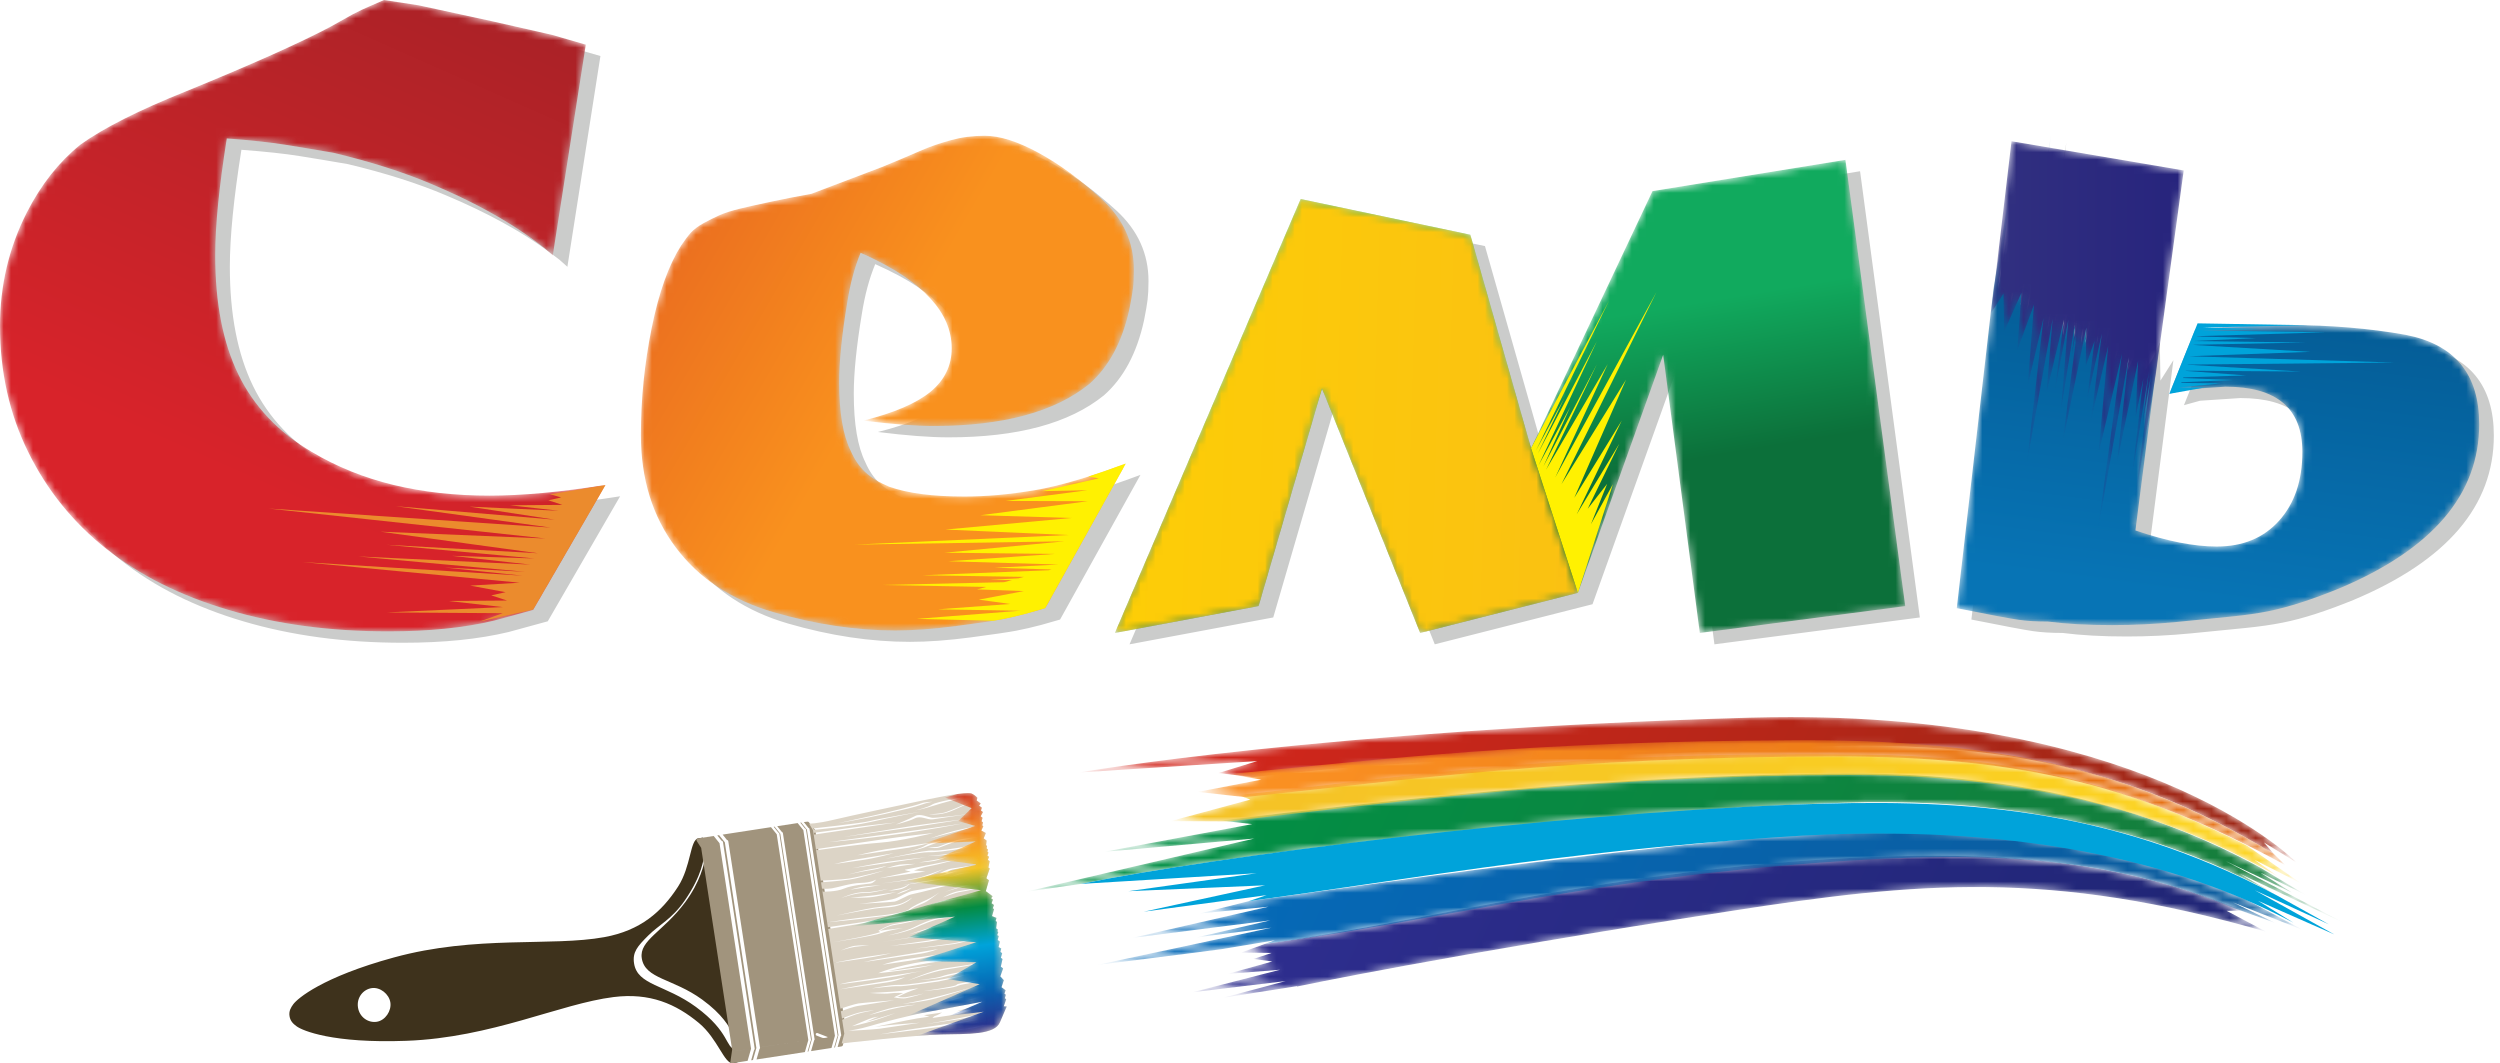 <?xml version="1.0" encoding="UTF-8"?> <svg xmlns="http://www.w3.org/2000/svg" xmlns:xlink="http://www.w3.org/1999/xlink" width="341px" height="145px" viewBox="0 0 341 145" version="1.1"><title>Logo-color</title><defs><path d="M90.442,0.264 C57.579,1.815 32.425,8.902 9.871,12.035 L9.871,12.035 L6.678,13.202 L10.828,13.257 L8.345,14.078 L10.916,14.421 L4.829,16.116 L11.986,15.544 L0,18.622 L12.751,17.092 L4.25,19.358 L14.289,17.784 L14.298,17.836 C14.298,17.836 34.323,13.605 73.46,7.537 L73.46,7.537 C98.998,3.578 116.928,1.858 146.481,10.363 L146.481,10.363 L141.091,7.509 L143.112,7.471 C131.04,2.472 118.667,0 101.037,0 L101.037,0 C97.704,0 94.185,0.088 90.442,0.264" id="path-1"></path><linearGradient x1="10.668%" y1="47.876%" x2="89.671%" y2="52.899%" id="linearGradient-3"><stop stop-color="#2D2D8D" offset="0%"></stop><stop stop-color="#212677" offset="100%"></stop></linearGradient><path d="M89.264,1.058 C58.69,4.084 41.995,6.755 20.673,9.652 L20.673,9.652 L13.969,11.335 L23.337,10.413 L4.758,14.668 L23.601,12.273 L13.598,14.589 L23.768,13.271 L0,18.347 C0,18.347 11.778,16.898 16.968,16.199 L16.968,16.199 L24.209,14.99 L22.808,15.499 C45.334,12.535 63.838,7.359 93.559,4.812 L93.559,4.812 C117.708,2.744 135.975,2.7 155.18,10.657 L155.18,10.657 L160.616,12.613 L154.882,9.824 L164.418,13.581 L156.984,9.583 C140.701,2.39 124.748,0.001 108.905,0 L108.905,0 C102.344,0 95.804,0.41 89.264,1.058" id="path-4"></path><linearGradient x1="10.013%" y1="48.3%" x2="90.087%" y2="52.598%" id="linearGradient-6"><stop stop-color="#0569B7" offset="0%"></stop><stop stop-color="#0B5C9E" offset="100%"></stop></linearGradient><path d="M110.054,0.013 C77.669,0.416 51.144,3.482 26.656,6.418 L26.656,6.418 L30.956,6.91 L10.686,10.697 L31.246,8.875 L0,16.154 L7.571,15.068 C26.3,11.263 74.616,5.241 111.64,3.998 L111.64,3.998 C146.091,2.841 165.253,13.738 170.471,16.501 L170.471,16.501 L165.678,13.685 L180.17,20.535 L163.71,11.937 L172.72,16.218 L168.423,13.509 L174.684,16.58 L168.439,12.838 C154.833,5.446 137.504,0 112.256,0 L112.256,0 C111.528,0 110.795,0.004 110.054,0.013" id="path-7"></path><linearGradient x1="9.16%" y1="48.202%" x2="91.315%" y2="52.707%" id="linearGradient-9"><stop stop-color="#018F45" offset="0%"></stop><stop stop-color="#157E3C" offset="100%"></stop></linearGradient><path d="M91.485,0.08 C33.599,1.746 -5.68434189e-14,7.557 -5.68434189e-14,7.557 L-5.68434189e-14,7.557 L24.316,6.006 L19.022,7.635 L23.761,8.196 C49.733,5.176 62.56,5.949 98.211,4.137 L98.211,4.137 C130.898,2.477 148.635,10.06 162.953,18.633 L162.953,18.633 L161.637,17.106 L166.03,19.803 C166.03,19.803 146.743,0.001 97.036,0 L97.036,0 C95.225,0 93.378,0.026 91.485,0.08" id="path-10"></path><linearGradient x1="8.228%" y1="47.792%" x2="92.316%" y2="52.617%" id="linearGradient-12"><stop stop-color="#D2261C" offset="0%"></stop><stop stop-color="#9E2615" offset="100%"></stop></linearGradient><path d="M9.226,5.584 L10.863,6.203 L0,9.139 L7.991,9.182 C32.48,6.248 58.837,2.955 92.337,2.85 L92.337,2.85 C127.715,2.738 145.829,13.912 150.954,16.629 L150.954,16.629 L147.792,14.397 L154.16,17.618 L146.875,12.524 C128.724,3.273 112.936,0.269 94.378,0.048 L94.378,0.048 C91.651,0.015 89.01,0 86.462,0 L86.462,0 C48.912,-0.001 30.162,3.381 9.226,5.584" id="path-13"></path><linearGradient x1="8.529%" y1="47.998%" x2="91.884%" y2="52.581%" id="linearGradient-15"><stop stop-color="#F5C326" offset="0%"></stop><stop stop-color="#FCD321" offset="100%"></stop></linearGradient><path d="M81.53,0.003 C44.368,0.189 26.393,2.503 4.315,4.627 L4.315,4.627 L8.657,5.388 L0,7.055 L6.408,7.772 C28.767,5.418 49.806,2.294 86.644,2.217 L86.644,2.217 C113.316,2.164 129.139,6.631 148.319,17.034 L148.319,17.034 L146.71,15.468 C130.317,5.628 113.335,0 82.807,0 L82.807,0 C82.384,0 81.959,0.001 81.53,0.003" id="path-16"></path><linearGradient x1="7.278%" y1="47.86%" x2="93.473%" y2="52.622%" id="linearGradient-18"><stop stop-color="#FA9022" offset="0%"></stop><stop stop-color="#E56E10" offset="100%"></stop></linearGradient><path d="M14.542,0.124 C13.498,0.399 12.828,0.61 12.828,0.61 L12.828,0.61 L16.474,2.048 L14.641,3.813 L16.947,4.474 L9.858,6.913 L17.042,6.585 L11.629,9.009 L17.045,9.71 L17.057,9.792 L7.294,12.012 L17.762,13.245 L0,18.203 L14.199,16.849 L7.85,19.673 L17.104,20.341 L8.997,22.914 L17.128,23.072 L13.179,25.367 L17.576,26.064 L7.792,30.359 L17.929,28.454 L13.42,30.384 L18.133,29.816 L8.958,33.126 C10.313,33.017 11.531,32.936 12.385,32.919 L12.385,32.919 C15.981,32.837 19.613,32.998 20.338,31.254 L20.338,31.254 C21.064,29.508 21.272,29.103 21.272,29.103 L21.272,29.103 L20.858,29.084 L21.188,28.113 L21.001,27.977 L21.139,27.505 L20.946,27.36 L21.11,26.896 L20.547,26.475 L20.866,25.517 L20.379,24.993 L20.771,23.912 L20.451,23.676 L20.687,22.632 L20.458,22.461 L20.641,21.839 L20.393,21.654 L20.514,21.192 L20.149,21 L20.327,20.255 L20.028,20.034 L20.173,19.49 L19.96,19.376 L20.114,18.952 L19.992,18.865 L20.047,18.61 L19.816,18.438 L19.925,17.57 L19.752,17.441 L19.859,17.023 L19.254,16.776 L19.531,15.828 L19.363,15.708 L19.521,15.261 L19.193,15.017 L19.382,14.528 L19.133,14.342 L19.34,14.064 L18.405,13.371 L18.839,11.887 L18.484,11.623 L18.943,10.286 L18.763,10.152 L18.934,9.288 L18.691,9.111 L18.843,8.689 L18.619,8.523 L18.776,8.113 L18.629,8.003 L18.697,7.679 L18.517,7.544 L18.582,7.205 L18.444,7.101 L18.519,6.474 L18.115,6.175 L18.412,5.447 L17.795,5.106 L18.074,4.513 L17.922,4.397 L18.03,3.997 L17.832,3.845 L17.967,3.359 L17.706,3.167 L18.023,2.583 L17.748,2.376 L17.872,1.986 L17.493,1.708 L17.712,1.413 L17.16,1.004 L17.258,0.636 C17.258,0.636 16.894,0.24 16.481,0.06 L16.481,0.06 C16.393,0.02 16.228,0 15.99,0 L15.99,0 C15.652,0 15.166,0.041 14.542,0.124" id="path-19"></path><linearGradient x1="50%" y1="0%" x2="58.242%" y2="100%" id="linearGradient-21"><stop stop-color="#CB261B" offset="0%"></stop><stop stop-color="#F88D20" offset="17.598%"></stop><stop stop-color="#F5C425" offset="33.173%"></stop><stop stop-color="#048C43" offset="49.016%"></stop><stop stop-color="#00A3DA" offset="64.984%"></stop><stop stop-color="#0668B4" offset="82.509%"></stop><stop stop-color="#2B2C8A" offset="100%"></stop></linearGradient><path d="M42.268,0.607 C40.807,1.013 39.507,1.46 38.37,1.945 L38.37,1.945 C36.506,2.758 34.681,3.532 32.89,4.262 L32.89,4.262 L23.268,7.915 C21.479,8.239 19.72,8.583 17.968,8.95 L17.968,8.95 C16.223,9.317 14.764,9.642 13.586,9.925 L13.586,9.925 C12.41,10.208 11.453,10.517 10.719,10.837 L10.719,10.837 C9.993,11.165 9.265,11.53 8.526,11.934 L8.526,11.934 C7.798,12.344 7.229,12.771 6.82,13.213 L6.82,13.213 C6.417,13.662 5.974,14.249 5.485,14.98 L5.485,14.98 C3.778,17.661 2.439,21.417 1.468,26.247 L1.468,26.247 C0.488,31.079 0,35.931 0,40.804 L0,40.804 C0,46.814 1.585,51.929 4.756,56.152 L4.756,56.152 C7.916,60.376 12.371,63.317 18.095,64.983 L18.095,64.983 C23.818,66.646 29.355,67.478 34.722,67.478 L34.722,67.478 C37.153,67.478 39.915,67.276 43.002,66.87 L43.002,66.87 C46.088,66.466 48.158,66.158 49.213,65.956 L49.213,65.956 C50.265,65.755 51.407,65.49 52.623,65.165 L52.623,65.165 L55.182,64.437 L66.145,44.703 C61.195,46.569 57.033,47.789 53.661,48.357 L53.661,48.357 C50.291,48.925 47.106,49.21 44.098,49.21 L44.098,49.21 C39.797,49.21 36.387,48.765 33.863,47.869 L33.863,47.869 C32.488,47.3 31.39,46.632 30.578,45.858 L30.578,45.858 C29.765,45.089 29.118,44.134 28.628,42.997 L28.628,42.997 C27.57,40.886 27.041,37.757 27.041,33.616 L27.041,33.616 C27.041,30.775 27.413,27.162 28.138,22.777 L28.138,22.777 C28.549,20.179 29.156,17.903 29.97,15.957 L29.97,15.957 C32.323,17.009 34.253,18.048 35.752,19.062 L35.752,19.062 C37.259,20.077 38.493,21.113 39.467,22.167 L39.467,22.167 C41.423,24.279 42.393,26.552 42.393,28.988 L42.393,28.988 C42.393,31.343 41.435,33.314 39.532,34.895 L39.532,34.895 C37.623,36.477 34.555,37.8 30.334,38.854 L30.334,38.854 C34.232,39.343 37.436,39.584 39.955,39.584 L39.955,39.584 C49.379,39.584 56.435,37.677 61.153,33.86 L61.153,33.86 C63.832,31.505 65.661,28.097 66.633,23.628 L66.633,23.628 C66.879,22.411 67.037,21.478 67.117,20.827 L67.117,20.827 C67.197,20.179 67.243,19.325 67.243,18.269 L67.243,18.269 C67.243,14.535 65.783,11.325 62.86,8.648 L62.86,8.648 C59.932,5.966 57.046,3.854 54.203,2.312 L54.203,2.312 C51.36,0.769 48.928,0 46.899,0 L46.899,0 C45.275,0 43.735,0.2 42.268,0.607" id="path-22"></path><linearGradient x1="48.712%" y1="47.684%" x2="-95.621%" y2="-36.558%" id="linearGradient-24"><stop stop-color="#F9911E" offset="0%"></stop><stop stop-color="#CA1D21" offset="100%"></stop></linearGradient><polygon id="path-25" points="73.33 4.264 56.77 39.344 48.481 10.211 25.34 5.344 0 64.532 19.603 60.866 28.247 31.182 41.638 64.532 63.155 59.059 74.786 26.585 79.782 64.532 107.801 60.869 99.645 0"></polygon><linearGradient x1="43.032%" y1="38.651%" x2="51.667%" y2="69.418%" id="linearGradient-27"><stop stop-color="#11AA5E" offset="0%"></stop><stop stop-color="#0C703A" offset="100%"></stop></linearGradient><path d="M8.718,23.762 L10.286,9.553 L7.436,23.264 L7.777,15.58 L6.712,20.909 L8.284,7.471 L5.957,21.821 L6.808,14.866 L5.635,21.584 L8.129,2.618 L5.017,21.475 L0,65.065 C4.467,65.958 7.272,66.487 8.408,66.644 L8.408,66.644 C9.544,66.809 10.887,66.891 12.427,66.891 L12.427,66.891 C14.943,67.215 17.863,67.375 21.195,67.375 L21.195,67.375 C24.117,67.375 27.044,67.235 29.969,66.95 L29.969,66.95 C32.891,66.667 35.351,66.422 37.334,66.219 L37.334,66.219 C39.328,66.02 41.034,65.775 42.449,65.492 L42.449,65.492 C43.877,65.205 45.397,64.799 47.02,64.27 L47.02,64.27 C48.649,63.743 50.351,63.114 52.136,62.385 L52.136,62.385 C64.884,57.023 71.261,49.553 71.261,39.971 L71.261,39.971 C71.261,33.146 67.932,29.091 61.271,27.79 L61.271,27.79 C56.319,26.897 50.96,26.45 45.199,26.45 L45.199,26.45 C43.163,26.45 41.093,26.491 38.986,26.573 L38.986,26.573 C36.87,26.651 34.718,26.813 32.521,27.059 L32.521,27.059 L28.993,35.827 L31.187,35.219 L36.664,34.853 C43.651,34.853 47.142,37.818 47.142,43.745 L47.142,43.745 C47.142,47.643 46.083,50.77 43.975,53.126 L43.975,53.126 C41.867,55.481 39.024,56.657 35.45,56.657 L35.45,56.657 C32.362,56.657 28.662,55.928 24.369,54.463 L24.369,54.463 L27.556,29.684 L25.787,32.471 L25.703,27.278 L23.35,32.582 L23.902,24.77 L21.632,30.975 L22.493,19.916 L20.33,29.12 L22.608,9.326 L19.091,29.023 L19.936,18.88 L17.554,28.903 L18.768,19.315 L16.954,28.856 L17.93,16.799 L16.09,28.169 L16.051,27.512 L16.459,24.192 L16.009,26.766 L15.954,25.82 L17.778,11.943 L14.497,27.832 L14.579,22.584 L13.371,26.006 L14.44,17.775 L12.381,26.998 L13.866,15.174 L11.518,25.301 L12.843,10.588 L9.626,24.286 L12.958,0 L8.718,23.762 Z" id="path-28"></path><linearGradient x1="46.797%" y1="94.445%" x2="56.127%" y2="28.582%" id="linearGradient-30"><stop stop-color="#0774B5" offset="0%"></stop><stop stop-color="#045A93" offset="100%"></stop></linearGradient><path d="M50.43,0.852 L49.333,1.343 L48.116,1.95 L45.071,3.654 C40.925,5.849 34.392,8.769 25.457,12.424 L25.457,12.424 C18.959,15.025 14.131,17.458 10.963,19.734 L10.963,19.734 C8.043,22.09 5.603,25.176 3.656,28.992 L3.656,28.992 C1.224,33.783 0,38.941 0,44.463 L0,44.463 C0,50.714 1.276,56.441 3.839,61.635 L3.839,61.635 C6.391,66.834 9.945,71.239 14.493,74.851 L14.493,74.851 C19.04,78.467 24.603,81.249 31.186,83.195 L31.186,83.195 C37.762,85.145 45.023,86.118 52.987,86.118 L52.987,86.118 C58.505,86.118 63.297,85.633 67.362,84.658 L67.362,84.658 L72.72,83.195 L82.587,66.14 C76.496,67.117 71.221,67.605 66.753,67.605 L66.753,67.605 C62.043,67.605 57.673,67.117 53.655,66.14 L53.655,66.14 C49.638,65.166 45.923,63.668 42.513,61.635 L42.513,61.635 C37.967,58.955 34.636,55.445 32.522,51.099 L32.522,51.099 C30.406,46.755 29.355,41.338 29.355,34.837 L29.355,34.837 C29.355,30.779 29.883,25.459 30.934,18.88 L30.934,18.88 C34.187,19.125 36.829,19.409 38.85,19.734 L38.85,19.734 C40.888,20.062 43.08,20.424 45.434,20.83 L45.434,20.83 C50.549,22.05 55.015,23.47 58.836,25.091 L58.836,25.091 C64.44,27.449 69.106,30.006 72.846,32.767 L72.846,32.767 L74.299,33.861 L75.397,34.837 L79.905,6.09 L75.278,4.751 L67.242,2.925 L57.131,0.73 L52.375,0 L50.43,0.852 Z" id="path-31"></path><linearGradient x1="42.698%" y1="77.045%" x2="99.708%" y2="-56.52%" id="linearGradient-33"><stop stop-color="#D8232A" offset="0%"></stop><stop stop-color="#8B2225" offset="100%"></stop></linearGradient><polygon id="path-34" points="0 59.188 19.603 55.522 28.247 25.838 41.638 59.188 63.154 53.717 56.761 33.978 56.763 33.973 48.481 4.867 25.34 0"></polygon><linearGradient x1="3.52%" y1="49.551%" x2="100.379%" y2="52.182%" id="linearGradient-36"><stop stop-color="#FDCD07" offset="0%"></stop><stop stop-color="#FAC112" offset="100%"></stop></linearGradient><polygon id="path-37" points="0.569 19.304 0 23.562 1.765 20.774 1.85 25.97 4.205 20.664 3.65 28.476 5.923 22.271 5.062 33.333 7.221 24.126 4.947 43.92 8.464 24.225 7.619 34.366 9.999 24.345 8.786 33.931 10.599 24.39 9.623 36.449 11.464 25.077 11.503 25.733 11.097 29.054 11.546 26.48 11.599 27.427 9.777 41.303 13.059 25.413 12.974 30.664 14.184 27.242 13.113 35.471 15.174 26.247 13.689 38.073 16.037 27.945 14.711 42.66 17.929 28.962 14.596 53.247 18.837 29.486 17.269 43.693 20.119 29.981 19.775 37.666 20.842 32.338 19.271 45.775 21.597 31.425 20.745 38.382 21.92 31.663 19.425 50.632 22.538 31.771 26.344 3.986 2.853 -1.13686838e-13"></polygon><linearGradient x1="-0.001%" y1="50%" x2="100.002%" y2="50%" id="linearGradient-39"><stop stop-color="#313080" offset="0%"></stop><stop stop-color="#27247D" offset="100%"></stop></linearGradient></defs><g id="Logo-color" stroke="none" stroke-width="1" fill="none" fill-rule="evenodd"><g id="Group-135" transform="translate(162.62, 116.726)"><mask id="mask-2" fill="white"><use xlink:href="#path-1"></use></mask><g id="Clip-134"></g><path d="M90.442,0.264 C57.579,1.815 32.425,8.902 9.871,12.035 L9.871,12.035 L6.678,13.202 L10.828,13.257 L8.345,14.078 L10.916,14.421 L4.829,16.116 L11.986,15.544 L0,18.622 L12.751,17.092 L4.25,19.358 L14.289,17.784 L14.298,17.836 C14.298,17.836 34.323,13.605 73.46,7.537 L73.46,7.537 C98.998,3.578 116.928,1.858 146.481,10.363 L146.481,10.363 L141.091,7.509 L143.112,7.471 C131.04,2.472 118.667,0 101.037,0 L101.037,0 C97.704,0 94.185,0.088 90.442,0.264" id="Fill-133" fill="url(#linearGradient-3)" mask="url(#mask-2)"></path></g><g id="Group-138" transform="translate(149.683, 113.262)"><mask id="mask-5" fill="white"><use xlink:href="#path-4"></use></mask><g id="Clip-137"></g><path d="M89.264,1.058 C58.69,4.084 41.995,6.755 20.673,9.652 L20.673,9.652 L13.969,11.335 L23.337,10.413 L4.758,14.668 L23.601,12.273 L13.598,14.589 L23.768,13.271 L0,18.347 C0,18.347 11.778,16.898 16.968,16.199 L16.968,16.199 L24.209,14.99 L22.808,15.499 C45.334,12.535 63.838,7.359 93.559,4.812 L93.559,4.812 C117.708,2.744 135.975,2.7 155.18,10.657 L155.18,10.657 L160.616,12.613 L154.882,9.824 L164.418,13.581 L156.984,9.583 C140.701,2.39 124.748,0.001 108.905,0 L108.905,0 C102.344,0 95.804,0.41 89.264,1.058" id="Fill-136" fill="url(#linearGradient-6)" mask="url(#mask-5)"></path></g><g id="Group-141" transform="translate(139.845, 105.5)"><mask id="mask-8" fill="white"><use xlink:href="#path-7"></use></mask><g id="Clip-140"></g><path d="M110.054,0.013 C77.669,0.416 51.144,3.482 26.656,6.418 L26.656,6.418 L30.956,6.91 L10.686,10.697 L31.246,8.875 L0,16.154 L7.571,15.068 C26.3,11.263 74.616,5.241 111.64,3.998 L111.64,3.998 C146.091,2.841 165.253,13.738 170.471,16.501 L170.471,16.501 L165.678,13.685 L180.17,20.535 L163.71,11.937 L172.72,16.218 L168.423,13.509 L174.684,16.58 L168.439,12.838 C154.833,5.446 137.504,0 112.256,0 L112.256,0 C111.528,0 110.795,0.004 110.054,0.013" id="Fill-139" fill="url(#linearGradient-9)" mask="url(#mask-8)"></path></g><g id="Group-144" transform="translate(147.167, 97.81)"><mask id="mask-11" fill="white"><use xlink:href="#path-10"></use></mask><g id="Clip-143"></g><path d="M91.485,0.08 C33.599,1.746 -5.68434189e-14,7.557 -5.68434189e-14,7.557 L-5.68434189e-14,7.557 L24.316,6.006 L19.022,7.635 L23.761,8.196 C49.733,5.176 62.56,5.949 98.211,4.137 L98.211,4.137 C130.898,2.477 148.635,10.06 162.953,18.633 L162.953,18.633 L161.637,17.106 L166.03,19.803 C166.03,19.803 146.743,0.001 97.036,0 L97.036,0 C95.225,0 93.378,0.026 91.485,0.08" id="Fill-142" fill="url(#linearGradient-12)" mask="url(#mask-11)"></path></g><path d="M244.317,109.767 C211.162,111.066 166.146,116.763 147.417,120.568 L171.411,119.109 L153.921,121.558 L172.564,120.757 L156.009,124.353 L172.772,122.093 L170.356,122.913 C191.678,120.017 211.684,116.317 242.531,114.183 C278.32,111.705 300.033,119.079 312.831,125.863 L308.006,122.874 L318.397,127.458 L307.543,121.425 L317.651,126.078 L310.533,122.119 C287.341,109.765 266.412,108.9 244.317,109.767" id="Fill-145" fill="#00A3DA"></path><g id="Group-149" transform="translate(159.677, 102.861)"><mask id="mask-14" fill="white"><use xlink:href="#path-13"></use></mask><g id="Clip-148"></g><path d="M9.226,5.584 L10.863,6.203 L0,9.139 L7.991,9.182 C32.48,6.248 58.837,2.955 92.337,2.85 L92.337,2.85 C127.715,2.738 145.829,13.912 150.954,16.629 L150.954,16.629 L147.792,14.397 L154.16,17.618 L146.875,12.524 C128.724,3.273 112.936,0.269 94.378,0.048 L94.378,0.048 C91.651,0.015 89.01,0 86.462,0 L86.462,0 C48.912,-0.001 30.162,3.381 9.226,5.584" id="Fill-147" fill="url(#linearGradient-15)" mask="url(#mask-14)"></path></g><g id="Group-152" transform="translate(163.384, 100.96)"><mask id="mask-17" fill="white"><use xlink:href="#path-16"></use></mask><g id="Clip-151"></g><path d="M81.53,0.003 C44.368,0.189 26.393,2.503 4.315,4.627 L4.315,4.627 L8.657,5.388 L0,7.055 L6.408,7.772 C28.767,5.418 49.806,2.294 86.644,2.217 L86.644,2.217 C113.316,2.164 129.139,6.631 148.319,17.034 L148.319,17.034 L146.71,15.468 C130.317,5.628 113.335,0 82.807,0 L82.807,0 C82.384,0 81.959,0.001 81.53,0.003" id="Fill-150" fill="url(#linearGradient-18)" mask="url(#mask-17)"></path></g><g id="Group-159" transform="translate(39.468, 108.18)"><path d="M11.921,31.191 C10.752,31.369 9.563,30.563 9.36,29.235 C9.156,27.906 10.048,26.783 11.218,26.601 C12.383,26.422 13.601,27.41 13.778,28.556 C13.953,29.701 13.088,31.009 11.921,31.191 M53.004,12.779 C50.795,16.191 47.899,18.742 42.97,19.644 C35.747,20.962 25.466,19.345 14.249,22.421 C4.484,25.091 1.11,28.017 0.535,28.798 C0.211,29.244 -0.086,29.72 0.023,30.42 C0.13,31.123 0.555,31.49 0.999,31.815 C1.783,32.392 5.88,34.166 15.993,33.785 C27.614,33.353 36.941,28.726 44.225,27.818 C49.198,27.199 52.725,28.761 55.856,31.351 C58.441,33.492 59.342,37.004 60.501,36.826 C61.083,36.734 61.123,36.73 61.123,36.73 L60.665,33.736 L60.662,33.733 L60.849,34.947 C59.456,34.755 60.138,32.604 55.453,29.164 C51.293,26.115 47.478,26.224 47.017,23.224 C46.779,21.677 47.495,20.886 48.95,19.429 C50.403,17.97 52.189,17.191 53.949,14.624 C56.348,11.116 56.426,9.148 56.719,8.054 L56.415,6.07 C56.415,6.07 56.372,6.076 55.79,6.168 C54.634,6.343 54.825,9.964 53.004,12.779 M53.977,14.904 C51.033,18.88 47.694,20.074 48.067,22.513 C48.503,25.379 52.304,25.251 56.308,28.162 C59.114,30.205 59.964,31.853 60.524,32.841 L60.662,33.725 L56.764,8.339 L56.792,8.528 C56.56,9.743 56.056,12.091 53.977,14.904" id="Fill-153" fill="#3E321C"></path><path d="M55.585,6.558 L56.187,7.495 C56.187,7.513 56.179,7.53 56.183,7.55 L60.381,34.908 C60.388,34.94 60.402,34.97 60.415,34.992 C60.41,34.99 60.405,34.986 60.402,34.975 C60.402,34.975 60.19,36.497 60.154,36.656 C60.118,36.82 60.26,36.865 60.446,36.834 L62.505,36.52 C62.56,36.311 62.976,34.869 62.978,34.861 L62.976,34.859 L60.888,35.181 C60.884,35.185 60.882,35.181 60.879,35.185 L62.976,34.859 L58.673,6.82 L56.502,7.152 L56.504,7.152 L58.673,6.82 L58.668,6.818 L58.663,6.818 C58.663,6.818 57.937,5.912 57.88,5.847 L55.695,6.182 C55.504,6.21 55.49,6.412 55.585,6.558 L55.585,6.558 Z M67.317,5.441 L67.323,5.482 L67.327,5.486 L67.325,5.486 L71.634,33.529 L72.677,33.371 C72.496,33.304 71.912,33.073 71.912,33.073 C71.817,33.037 71.773,32.929 71.808,32.837 C71.845,32.742 71.953,32.695 72.044,32.732 C72.044,32.732 73.257,33.201 73.404,33.259 L74.416,33.103 L70.108,5.052 C70.095,5.038 69.472,4.267 69.329,4.087 L66.544,4.513 C66.659,4.66 66.989,5.068 67.184,5.304 C67.249,5.326 67.308,5.369 67.317,5.441 L67.317,5.441 Z M66.836,5.513 L71.148,33.601 C71.149,33.607 71.158,33.601 71.158,33.601 L71.156,33.604 L71.27,33.586 L66.963,5.539 C66.952,5.525 66.324,4.747 66.181,4.572 L66.058,4.589 C66.173,4.736 66.505,5.142 66.693,5.378 C66.763,5.396 66.822,5.441 66.836,5.513 L66.836,5.513 Z M75.748,32.884 C75.809,32.856 75.861,32.818 75.898,32.767 C75.86,32.828 75.808,32.858 75.748,32.884 L75.748,32.884 Z M70.948,4.884 L70.956,4.927 L70.959,4.927 L70.955,4.927 L75.263,32.972 L75.556,32.929 C75.548,32.929 75.54,32.929 75.532,32.931 L75.264,32.976 L75.271,33.023 C75.283,33.087 75.247,33.144 75.197,33.179 C75.09,33.564 74.857,34.382 74.785,34.635 L75.208,34.57 C75.399,34.544 75.47,34.494 75.495,34.398 C75.513,34.308 75.849,33.011 75.934,32.695 C75.954,32.639 75.966,32.578 75.958,32.513 L71.757,5.159 C71.747,5.101 71.723,5.05 71.692,5.011 C71.699,5.023 71.712,5.028 71.723,5.038 L70.853,3.964 C70.771,3.863 70.617,3.888 70.43,3.919 L70.175,3.956 C70.292,4.103 70.621,4.511 70.813,4.747 C70.881,4.765 70.939,4.808 70.948,4.884 L70.948,4.884 Z M59.874,6.585 L59.881,6.63 L64.189,34.672 L64.192,34.672 L70.783,33.66 L66.478,5.613 C66.468,5.599 65.841,4.826 65.696,4.644 L59.1,5.658 C59.235,5.822 59.498,6.152 59.682,6.384 C59.782,6.404 59.858,6.48 59.874,6.585 L59.874,6.585 Z M70.468,4.96 L74.78,33.046 L74.893,33.03 L74.899,33.03 L70.593,4.98 C70.581,4.968 69.956,4.191 69.814,4.013 L69.689,4.03 C69.805,4.179 70.135,4.584 70.327,4.822 C70.397,4.841 70.454,4.884 70.468,4.96 L70.468,4.96 Z M70.783,33.66 L64.19,34.675 C64.191,34.678 64.19,34.68 64.19,34.68 L64.195,34.72 C64.208,34.804 64.175,34.879 64.12,34.932 C64.004,35.337 63.787,36.101 63.722,36.331 L70.318,35.323 C70.382,35.104 70.757,33.781 70.787,33.68 L70.783,33.66 Z M74.419,33.103 L73.404,33.259 C73.542,33.32 72.952,33.473 72.677,33.371 L71.634,33.531 C71.634,33.531 71.629,33.535 71.634,33.537 L71.64,33.579 C71.65,33.639 71.618,33.693 71.576,33.736 C71.465,34.116 71.231,34.935 71.161,35.192 L73.945,34.763 C74.005,34.538 74.415,33.116 74.416,33.103 L74.419,33.103 Z M71.155,33.607 C71.152,33.607 71.15,33.619 71.15,33.622 L71.154,33.652 C71.163,33.712 71.14,33.765 71.1,33.8 C70.991,34.183 70.755,35.013 70.683,35.263 L70.796,35.245 C70.86,35.02 71.269,33.591 71.27,33.586 L71.155,33.607 Z M74.778,33.05 L74.786,33.093 C74.796,33.158 74.764,33.208 74.724,33.248 C74.615,33.629 74.378,34.454 74.308,34.705 L74.424,34.691 C74.484,34.468 74.893,33.032 74.89,33.03 L74.778,33.05 Z M59.148,6.697 L59.155,6.742 L63.462,34.788 L63.701,34.751 L59.398,6.706 L59.398,6.701 L59.395,6.701 C59.395,6.701 58.671,5.799 58.614,5.734 L58.366,5.771 C58.505,5.935 58.77,6.265 58.951,6.495 C59.052,6.515 59.132,6.589 59.148,6.697 L59.148,6.697 Z M63.704,34.751 L63.464,34.787 L63.47,34.833 C63.483,34.919 63.446,34.997 63.386,35.05 C63.271,35.456 63.056,36.21 62.992,36.447 L63.237,36.407 C63.29,36.2 63.689,34.818 63.704,34.758 L63.704,34.751 Z" id="Fill-155" fill="#A1947D"></path><path d="M89.577,2.692 C88.3,3.046 87.227,2.877 87.227,2.877 C87.227,2.877 88.742,2.866 89.545,2.596 C90.348,2.334 93.042,1.139 93.042,1.139 C93.042,1.139 90.858,2.341 89.577,2.692 L89.577,2.692 Z M87.792,3.574 C86.978,3.695 86.174,3.011 85.315,3.443 C84.454,3.879 82.702,4.295 82.702,4.295 C82.702,4.295 84.713,3.476 85.378,3.111 C86.04,2.744 87.148,3.302 87.671,3.367 C88.191,3.433 92.728,2.845 92.728,2.845 C92.728,2.845 88.606,3.453 87.792,3.574 L87.792,3.574 Z M90.763,5.287 C89.377,5.634 87.37,6.199 87.37,6.199 C87.37,6.199 89.079,5.556 90.74,5.149 C92.402,4.738 93.925,4.494 93.925,4.494 C93.925,4.494 92.144,4.939 90.763,5.287 L90.763,5.287 Z M91.55,6.464 C90.566,6.605 88.901,7.41 88.422,7.478 C87.935,7.548 87.091,7.392 87.091,7.392 C87.091,7.392 88.139,7.377 88.458,7.328 C88.778,7.278 90.061,6.662 90.97,6.423 C91.878,6.19 94.241,5.943 94.241,5.943 C94.241,5.943 92.533,6.318 91.55,6.464 L91.55,6.464 Z M92.065,7.525 C91.462,7.613 90.804,7.712 90.319,7.783 C89.839,7.853 88.213,8.092 87.162,8.062 C86.112,8.031 81.301,8.962 81.301,8.962 C81.301,8.962 86.658,7.769 87.683,7.836 C88.707,7.896 90.562,7.56 91.468,7.427 C92.368,7.296 93.092,6.867 93.092,6.867 C93.092,6.867 92.667,7.437 92.065,7.525 L92.065,7.525 Z M89.931,8.377 C88.86,8.533 87.011,8.593 87.011,8.593 C87.011,8.593 89.104,8.408 89.931,8.287 C90.76,8.164 92.331,7.855 92.331,7.855 C92.331,7.855 91,8.218 89.931,8.377 L89.931,8.377 Z M93.501,10.808 C92.9,10.897 91.997,10.886 90.884,11.255 C89.767,11.625 88.612,11.839 87.729,11.968 C87.149,12.054 85.572,12.286 84.552,12.433 C84.448,12.552 84.172,12.82 83.7,13.013 C83.082,13.265 81.676,13.311 81.676,13.311 C81.676,13.311 82.654,13.142 83.366,12.959 C83.897,12.824 84.327,12.566 84.509,12.439 C83.997,12.515 83.64,12.57 83.64,12.57 C83.64,12.57 84.029,12.498 84.576,12.394 C84.595,12.38 84.602,12.377 84.602,12.377 C84.602,12.377 84.599,12.384 84.592,12.394 C85.544,12.214 86.975,11.955 87.708,11.847 C88.864,11.675 90.057,11.502 90.831,11.152 C91.607,10.798 92.963,10.789 93.457,10.716 C93.953,10.642 94.921,10.29 94.921,10.29 C94.921,10.29 94.104,10.718 93.501,10.808 L93.501,10.808 Z M93.588,11.713 C92.721,11.951 91.915,12.129 91.915,12.129 C91.915,12.129 93.2,11.675 93.549,11.533 C93.895,11.39 95.007,11.32 95.007,11.32 C95.007,11.32 94.462,11.476 93.588,11.713 L93.588,11.713 Z M92.436,12.635 C90.606,13.056 89.452,13.474 89.452,13.474 C89.452,13.474 91.093,12.82 92.419,12.517 C93.742,12.213 95.254,11.927 95.254,11.927 C95.254,11.927 94.262,12.213 92.436,12.635 L92.436,12.635 Z M91.699,13.452 C90.616,13.613 89.133,14.259 89.133,14.259 C89.133,14.259 90.272,13.523 91.358,13.361 C92.442,13.203 94.218,12.875 94.218,12.875 C94.218,12.875 92.783,13.291 91.699,13.452 L91.699,13.452 Z M90.193,14.636 C88.067,14.951 86.355,15.718 86.355,15.718 C86.355,15.718 88.125,14.793 90.17,14.491 C92.218,14.188 94.86,13.906 94.86,13.906 C94.86,13.906 92.32,14.324 90.193,14.636 L90.193,14.636 Z M92.782,15.72 C91.909,15.849 89.176,16.496 89.176,16.496 C89.176,16.496 91.27,15.697 92.175,15.566 C93.079,15.433 95.192,15.365 95.192,15.365 C95.192,15.365 93.653,15.591 92.782,15.72 L92.782,15.72 Z M88.507,18.224 C85.842,18.906 84.453,19.289 84.453,19.289 C84.453,19.289 87.139,18.388 88.485,18.069 C89.832,17.746 94.869,16.877 94.869,16.877 C94.869,16.877 91.177,17.546 88.507,18.224 L88.507,18.224 Z M90.64,20.587 C89.225,20.796 85.382,21.211 85.382,21.211 C85.382,21.211 89.38,20.662 90.583,20.482 C91.786,20.306 96.048,19.115 96.048,19.115 C96.048,19.115 92.056,20.38 90.64,20.587 L90.64,20.587 Z M91.781,22.279 C90.006,22.545 87.811,22.972 87.811,22.972 C87.811,22.972 88.17,22.92 88.576,22.861 C88.981,22.798 90.478,22.693 90.478,22.693 C90.478,22.693 89.214,22.877 87.487,23.133 C85.765,23.386 81.723,24.26 81.723,24.26 C81.723,24.26 82.102,24.255 82.884,24.142 C83.664,24.029 87.759,23.441 87.759,23.441 C87.759,23.441 86.533,23.746 84.645,24.027 C82.763,24.303 80.313,24.57 80.313,24.57 C80.313,24.57 82.532,23.567 86.746,22.943 C89.53,22.537 95.493,21.593 95.493,21.593 C95.493,21.593 93.557,22.017 91.781,22.279 L91.781,22.279 Z M93.208,24.238 C91.784,24.449 90.165,24.873 88.994,25.144 C87.827,25.42 85.753,25.52 85.753,25.52 C85.753,25.52 88.17,25.298 89.026,24.978 C89.888,24.658 91.692,24.377 93.194,24.154 C94.699,23.933 96.506,23.668 96.506,23.668 C96.506,23.668 94.633,24.029 93.208,24.238 L93.208,24.238 Z M93.283,25.795 C92.13,26.118 91.839,26.007 91.056,26.337 C90.275,26.668 86.481,27.011 86.481,27.011 C86.481,27.011 90.813,26.406 90.99,26.163 C91.169,25.923 92.202,25.901 93.13,25.641 C94.054,25.381 96.337,25.037 96.337,25.037 C96.337,25.037 94.437,25.47 93.283,25.795 L93.283,25.795 Z M93.396,27.408 C91.3,28.179 88.125,28.769 88.125,28.769 C88.125,28.769 90.182,28.189 92.052,27.668 C93.922,27.143 96.466,26.095 96.466,26.095 C96.466,26.095 95.499,26.634 93.396,27.408 L93.396,27.408 Z M93.945,27.982 C92.92,28.275 91.932,28.36 91.932,28.36 C91.932,28.36 93.114,28.063 93.845,27.856 C94.575,27.644 96.447,27.017 96.447,27.017 C96.447,27.017 94.968,27.687 93.945,27.982 L93.945,27.982 Z M95.223,29.988 C93.987,30.356 91.873,30.769 90.471,30.974 C89.065,31.185 86.839,31.513 86.839,31.513 C86.839,31.513 90.575,30.868 93.382,30.3 C96.188,29.734 97.217,28.912 97.217,28.912 C97.217,28.912 96.462,29.621 95.223,29.988 L95.223,29.988 Z M94.983,31.078 C93.661,31.472 91.504,31.664 91.504,31.664 C91.504,31.664 93.991,31.223 94.921,30.992 C95.852,30.765 96.791,30.289 96.791,30.289 C96.791,30.289 96.312,30.681 94.983,31.078 L94.983,31.078 Z M92.719,32.177 C91.305,32.387 85.71,32.816 85.71,32.816 C85.71,32.816 91.286,32.254 92.55,32.068 C93.813,31.882 95.972,31.301 95.972,31.301 C95.972,31.301 94.132,31.974 92.719,32.177 L92.719,32.177 Z M84.307,32.285 C85.542,32.103 94.57,30.772 94.57,30.772 C94.57,30.772 91.269,31.504 88.679,31.886 C86.087,32.263 80.585,32.896 80.585,32.896 C80.585,32.896 83.075,32.465 84.307,32.285 L84.307,32.285 Z M78.926,31.847 C79.776,31.57 85.635,30.025 87.801,29.706 C89.972,29.388 95.215,28.248 95.215,28.248 C95.215,28.248 94.626,28.638 93.749,28.953 C92.872,29.267 91.011,29.759 91.011,29.759 C91.011,29.759 91.909,29.629 92.333,29.565 C92.757,29.502 94.021,29.313 94.021,29.313 C94.021,29.313 91.703,30.087 90.648,30.24 C89.597,30.396 87.729,30.671 87.729,30.671 C87.729,30.671 87.932,30.396 88.142,30.367 C88.359,30.334 89.034,29.925 89.034,29.925 L86.563,30.289 L87.306,30.49 C87.306,30.49 86.519,30.601 85.618,30.736 C84.718,30.873 79.885,31.888 79.885,31.888 C79.885,31.888 81.003,31.755 81.605,31.67 C82.208,31.578 86.011,31.324 86.011,31.324 C86.011,31.324 85.35,31.425 84.747,31.51 C84.145,31.601 81.378,32.009 80.503,32.138 C79.634,32.263 76.273,32.422 76.273,32.422 C76.273,32.422 78.072,32.128 78.926,31.847 L78.926,31.847 Z M75.379,30.759 C75.379,30.759 75.675,30.584 77.082,30.119 C78.431,29.675 79.766,29.63 79.766,29.63 C79.766,29.63 78.201,29.863 77.266,30.185 C76.329,30.509 75.405,30.921 75.405,30.921 L75.379,30.759 Z M79.118,31.08 C79.391,31.039 82.648,30.005 82.648,30.005 C82.648,30.005 81.432,30.492 79.784,31.013 C78.14,31.531 76.734,31.8 76.734,31.8 C76.734,31.8 78.204,31.137 79.035,30.82 C79.863,30.492 80.374,30.509 80.374,30.509 C80.374,30.509 80.103,30.552 79.642,30.772 C79.242,30.963 78.727,31.175 78.604,31.225 C78.67,31.197 78.889,31.115 79.118,31.08 L79.118,31.08 Z M85.433,28.857 C85.433,28.857 83.236,29.181 81.845,29.54 C80.451,29.902 79.032,30.293 79.032,30.293 C79.032,30.293 80.335,29.785 81.772,29.398 C83.211,29.013 85.433,28.857 85.433,28.857 L85.433,28.857 Z M93.17,26.478 C93.17,26.478 89.979,27.504 88.247,27.982 C86.513,28.463 83.646,28.763 83.646,28.763 C83.646,28.763 85.684,28.403 87.388,28.007 C89.093,27.613 93.17,26.478 93.17,26.478 L93.17,26.478 Z M79.171,27.261 C79.171,27.261 82.591,27.093 83.254,26.998 C83.917,26.896 85.808,26.619 85.808,26.619 C85.808,26.619 84.259,27.14 83.675,27.456 C83.09,27.775 82.891,27.8 82.891,27.8 C82.891,27.8 83.737,27.896 84.085,27.841 C84.431,27.791 86.529,27.341 86.529,27.341 C86.529,27.341 84.647,27.899 84.045,27.988 C83.441,28.078 82.457,27.851 82.457,27.851 L83.722,27.267 C83.722,27.267 82.669,27.204 81.915,27.314 C81.165,27.431 79.171,27.261 79.171,27.261 L79.171,27.261 Z M88.394,25.52 C89.317,25.386 93.527,24.527 93.527,24.527 C93.527,24.527 89.195,25.598 88.503,25.701 C87.813,25.802 83.749,26.4 83.126,26.339 C82.503,26.279 79.418,26.642 79.418,26.642 C79.418,26.642 82.026,26.11 83.097,26.158 C84.171,26.206 87.473,25.658 88.394,25.52 L88.394,25.52 Z M79.907,25.875 C82.388,25.512 83.988,25.105 83.988,25.105 C83.988,25.105 83.075,25.588 81.51,25.82 C79.944,26.052 75.071,26.768 75.071,26.768 C75.071,26.768 77.42,26.241 79.907,25.875 L79.907,25.875 Z M89.447,23.9 C90.713,23.713 95.037,23.076 95.037,23.076 C95.037,23.076 91.091,23.849 89.466,24.082 C87.655,24.338 84.309,25.611 84.309,25.611 C84.309,25.611 87.485,24.193 89.447,23.9 L89.447,23.9 Z M76.97,25.679 C78.055,25.515 86.443,24.25 86.443,24.25 C86.443,24.25 85.272,24.424 83.731,24.804 C82.186,25.185 75.062,26.082 75.062,26.082 C75.062,26.082 75.886,25.838 76.97,25.679 L76.97,25.679 Z M88.273,22.043 C88.273,22.043 86.292,22.611 84.851,22.827 C83.407,23.039 80.88,23.412 80.88,23.412 C80.88,23.412 82.434,22.908 83.697,22.718 C84.965,22.532 88.273,22.043 88.273,22.043 L88.273,22.043 Z M81.484,22.441 C83.09,22.205 88.497,21.271 88.497,21.271 C88.497,21.271 87.244,21.736 86.129,21.902 C85.014,22.062 78.337,23.048 78.337,23.048 C78.337,23.048 79.878,22.677 81.484,22.441 L81.484,22.441 Z M88.822,16.978 C90.089,16.791 93.624,16.214 93.624,16.214 C93.624,16.214 89.742,17.001 88.87,17.131 C87.997,17.255 86.484,17.849 85.221,18.437 C83.952,19.021 81.643,19.421 81.643,19.421 C81.643,19.421 84.098,18.845 85.158,18.314 C85.941,17.918 87.554,17.164 88.822,16.978 L88.822,16.978 Z M93.154,19.08 C93.154,19.08 88.323,20.099 87.15,20.273 C85.973,20.445 81.947,20.855 81.947,20.855 C81.947,20.855 85.882,20.296 87.126,20.113 C88.37,19.928 93.154,19.08 93.154,19.08 L93.154,19.08 Z M88.973,19.017 C87.953,19.337 86.737,19.429 85.776,19.57 C84.888,19.705 81.253,20.241 80.681,20.324 C80.63,20.33 80.599,20.337 80.599,20.337 C80.599,20.337 80.634,20.33 80.681,20.324 C81.386,20.22 86.663,19.431 88.646,18.882 C90.774,18.293 93.519,17.857 93.519,17.857 C93.519,17.857 89.995,18.705 88.973,19.017 L88.973,19.017 Z M74.034,20.361 C74.034,20.361 75.026,20.206 77.52,19.709 C80.011,19.214 80.615,18.945 80.615,18.945 L80.35,18.787 C80.35,18.787 81.661,17.978 82.578,17.841 C83.495,17.701 85.212,17.34 86.188,17.111 C87.17,16.882 89.146,16.019 89.146,16.019 C89.146,16.019 87.51,16.879 86.285,17.181 C85.057,17.484 83.815,17.791 82.648,17.963 C81.484,18.134 80.537,18.789 80.537,18.789 C80.537,18.789 81.157,18.693 81.578,18.635 C81.999,18.57 83.677,18.417 83.677,18.417 C83.677,18.417 81.752,18.701 80.761,19.091 C79.776,19.482 74.034,20.361 74.034,20.361 L74.034,20.361 Z M77.145,20.969 C76.364,21.084 75.182,21.484 75.182,21.484 C75.182,21.484 76.423,20.934 77.085,20.836 C77.747,20.738 79.086,20.765 79.086,20.765 C79.086,20.765 77.931,20.855 77.145,20.969 L77.145,20.969 Z M84.923,13.793 C84.362,13.879 83.054,14.728 82.53,14.802 C82.011,14.881 77.697,15.107 77.697,15.107 C77.697,15.107 81.739,14.714 82.631,14.379 C83.526,14.043 84.337,13.429 85.139,13.308 C85.942,13.195 91.249,12.21 91.249,12.21 C91.249,12.21 85.483,13.714 84.923,13.793 L84.923,13.793 Z M83.373,15.231 C82.208,15.671 81.306,15.537 79.803,15.759 C78.294,15.98 74.63,16.705 74.63,16.705 C74.63,16.705 78.496,15.808 79.702,15.634 C80.905,15.453 82.372,15.382 83.233,15.13 C84.098,14.881 84.949,14.244 84.949,14.244 C84.949,14.244 84.538,14.793 83.373,15.231 L83.373,15.231 Z M83.944,13.283 C84.247,13.238 84.827,12.918 84.827,12.918 C84.827,12.918 84.662,13.137 84.023,13.394 C83.387,13.654 82.798,13.822 82.798,13.822 C82.798,13.822 83.646,13.329 83.944,13.283 L83.944,13.283 Z M79.687,14.156 C78.562,14.322 76.567,14.266 76.567,14.266 C76.567,14.266 79.096,14.039 79.657,13.957 C80.22,13.876 82.787,13.493 82.787,13.493 C82.787,13.493 80.811,13.992 79.687,14.156 L79.687,14.156 Z M78.466,13.528 C79.227,13.581 81.688,13.052 81.688,13.052 C81.688,13.052 79.417,13.695 78.389,13.63 C77.366,13.568 75.292,14.302 75.292,14.302 C75.292,14.302 77.188,13.437 78.466,13.528 L78.466,13.528 Z M78.264,12.759 C78.922,12.662 80.633,12.56 80.633,12.56 C80.633,12.56 79.759,12.691 78.823,12.828 C77.893,12.966 76.477,13.175 76.477,13.175 C76.477,13.175 77.601,12.857 78.264,12.759 L78.264,12.759 Z M86.274,11.423 C87.293,11.099 89.195,10.375 89.195,10.375 C89.195,10.375 87.496,11.222 86.39,11.527 C85.29,11.834 80.789,12.314 80.789,12.314 C80.789,12.314 85.26,11.75 86.274,11.423 L86.274,11.423 Z M91.263,10.625 C91.263,10.625 90.919,10.675 90.083,10.98 C89.247,11.293 88.102,11.441 88.102,11.441 L89.684,10.99 C89.684,10.99 89.493,10.847 89.19,10.89 C88.888,10.935 88.646,10.97 88.646,10.97 C88.646,10.97 89.647,10.392 90.352,10.287 C91.056,10.187 93.2,9.869 93.2,9.869 C93.2,9.869 91.433,10.277 90.692,10.382 C89.952,10.492 89.758,10.847 89.758,10.847 L91.263,10.625 Z M84.756,10.703 C84.756,10.703 83.698,10.488 84.022,10.443 C84.34,10.392 91.03,9.043 91.03,9.043 C91.03,9.043 88.231,9.82 87.389,9.945 C86.547,10.068 85.183,10.559 85.183,10.559 L86.762,10.695 C86.762,10.695 85.999,10.808 85.316,10.907 C84.634,11.009 80.42,11.63 80.42,11.63 L84.756,10.703 Z M79.312,10.502 C77.868,10.716 76.147,11.13 76.147,11.13 C76.147,11.13 78.331,10.527 79.253,10.388 C80.178,10.25 81.462,9.92 81.462,9.92 C81.462,9.92 80.757,10.29 79.312,10.502 L79.312,10.502 Z M85.378,9.65 C85.378,9.65 84.294,9.808 83.372,9.945 C82.447,10.081 81.465,10.226 81.465,10.226 C81.465,10.226 82.721,9.836 83.202,9.763 C83.684,9.692 85.378,9.65 85.378,9.65 L85.378,9.65 Z M87.726,9.166 C88.374,9.068 89.788,8.689 89.788,8.689 C89.788,8.689 88.659,9.148 87.741,9.281 C86.824,9.418 85.891,9.453 85.891,9.453 C85.891,9.453 87.079,9.259 87.726,9.166 L87.726,9.166 Z M82.432,9.41 C80.403,9.705 76.772,10.242 76.772,10.242 C76.772,10.242 79.738,9.64 81.444,9.387 C83.15,9.138 86.845,8.755 86.845,8.755 C86.845,8.755 84.461,9.107 82.432,9.41 L82.432,9.41 Z M77.347,9.049 C78.682,8.853 82.46,8.187 82.46,8.187 C82.46,8.187 80.143,8.836 78.264,9.113 C76.384,9.392 74.303,9.682 74.303,9.682 C74.303,9.682 76.009,9.25 77.347,9.049 L77.347,9.049 Z M89.501,6.396 C89.501,6.396 87.734,6.933 86.867,7.308 C86.002,7.681 84.413,7.976 84.413,7.976 C84.413,7.976 86.151,7.558 86.779,7.137 C87.409,6.712 89.501,6.396 89.501,6.396 L89.501,6.396 Z M84.461,7.447 C83.374,7.605 77.447,8.48 77.447,8.48 C77.447,8.48 80.149,7.836 81.353,7.659 C82.557,7.482 87.431,6.767 87.431,6.767 C87.431,6.767 85.542,7.285 84.461,7.447 L84.461,7.447 Z M71.881,7.64 C71.881,7.64 76.995,6.887 80.577,6.359 C84.159,5.832 87.823,5.447 87.823,5.447 C87.823,5.447 83.402,6.558 80.514,6.769 C77.626,6.98 71.933,7.79 71.933,7.79 L71.881,7.64 Z M91.784,4.154 C91.784,4.154 86.749,5.142 81.331,5.83 C75.913,6.525 73.585,6.685 73.585,6.685 C73.585,6.685 85.132,5.134 87.63,4.765 C90.128,4.398 91.784,4.154 91.784,4.154 L91.784,4.154 Z M85.124,4.644 C82.532,5.023 75.634,5.98 75.634,5.98 C75.634,5.98 82.835,4.796 85.005,4.476 C87.17,4.156 91.941,3.574 91.941,3.574 C91.941,3.574 87.71,4.261 85.124,4.644 L85.124,4.644 Z M71.552,5.414 C71.552,5.414 74.673,5.017 76.936,4.683 C79.205,4.349 82.752,4.007 82.752,4.007 C82.752,4.007 80.252,4.378 78.478,4.64 C76.702,4.899 71.828,5.621 71.828,5.621 L71.586,5.658 L71.552,5.414 Z M71.398,4.824 C71.398,4.824 78.138,4.105 79.217,3.806 C80.298,3.511 86.111,2.528 86.111,2.528 C86.111,2.528 81.752,3.373 79.121,3.974 C76.489,4.58 71.598,5.007 71.598,5.007 L71.398,4.824 Z M79.751,3.037 C81.24,2.714 85.536,1.673 86.094,1.427 C86.65,1.179 87.687,1.189 87.687,1.189 C87.687,1.189 86.963,1.296 86.147,1.603 C85.331,1.906 83.816,2.254 81.229,2.847 C78.64,3.449 74.804,4.109 74.804,4.109 C74.804,4.109 78.262,3.359 79.751,3.037 L79.751,3.037 Z M92.202,0.523 C92.202,0.523 88.794,1.394 87.712,1.769 C86.628,2.144 85.34,2.367 85.34,2.367 C85.34,2.367 87.073,1.97 87.681,1.56 C88.288,1.152 92.202,0.523 92.202,0.523 L92.202,0.523 Z M93.069,0.06 C92.658,-0.125 90.601,0.113 87.175,0.835 C83.745,1.558 76.618,3.068 74.272,3.63 C71.927,4.191 70.896,4.166 70.896,4.166 L71.427,5.068 L72.485,11.94 L72.484,11.94 C72.484,11.94 75.243,11.819 76.347,11.658 C77.452,11.494 81.126,10.564 81.126,10.564 C81.126,10.564 77.973,11.562 76.447,11.787 C75.065,11.99 72.911,12.144 72.521,12.171 L72.651,13.033 C72.657,13.033 73.216,13.102 73.991,12.991 C74.774,12.873 76.563,12.273 77.972,12.248 C79.382,12.22 80.056,11.787 80.056,11.787 C80.056,11.787 79.695,12.271 79.245,12.336 C78.794,12.402 76.725,12.554 75.657,13.021 C74.587,13.485 72.768,13.445 72.768,13.445 L72.654,13.037 L73.359,17.632 C73.37,17.63 76.983,17.058 79.788,16.789 C82.598,16.516 84.252,16.15 84.587,15.814 C84.919,15.476 86.19,14.879 86.98,14.539 C87.771,14.195 88.677,13.528 88.677,13.528 C88.677,13.528 87.797,14.241 87.037,14.722 C86.277,15.207 85.671,15.231 84.634,15.939 C83.598,16.645 81.363,16.695 79.859,16.92 C78.357,17.142 73.368,17.632 73.359,17.632 L73.462,18.293 C73.559,18.279 74.431,18.152 77.727,17.666 C80.309,17.285 85.995,16.277 88.852,15.767 C89.941,15.554 90.561,15.463 90.561,15.463 C90.561,15.463 89.892,15.584 88.852,15.767 C88.205,15.896 87.391,16.068 86.44,16.291 C83.972,16.859 74.186,18.424 73.499,18.535 L74.21,23.164 C74.212,23.164 77.095,22.575 78.461,22.373 C79.825,22.17 82.132,21.834 82.132,21.834 C82.132,21.834 80.389,22.255 78.604,22.517 C76.82,22.779 74.212,23.164 74.21,23.164 L75.169,29.404 C75.529,29.283 77.112,28.763 77.608,28.691 C78.171,28.607 82.507,28.254 82.507,28.254 C82.507,28.254 78.461,28.892 77.655,29.013 C76.954,29.111 75.567,29.63 75.225,29.761 L75.693,32.813 L75.335,34.146 C75.335,34.146 85.378,32.998 88.973,32.92 C92.57,32.838 96.202,32.998 96.927,31.254 C97.652,29.507 97.861,29.103 97.861,29.103 L97.447,29.084 L97.776,28.113 L97.591,27.977 L97.728,27.505 L97.534,27.36 L97.699,26.896 L97.136,26.475 L97.454,25.517 L96.968,24.994 L97.36,23.913 L97.04,23.675 L97.276,22.632 L97.047,22.461 L97.23,21.838 L96.982,21.654 L97.103,21.193 L96.738,21 L96.916,20.255 L96.616,20.035 L96.763,19.49 L96.549,19.377 L96.703,18.953 L96.581,18.865 L96.637,18.611 L96.405,18.439 L96.514,17.57 L96.341,17.441 L96.448,17.023 L95.843,16.776 L96.12,15.829 L95.952,15.708 L96.11,15.261 L95.782,15.017 L95.972,14.528 L95.722,14.341 L95.929,14.064 L94.994,13.372 L95.428,11.887 L95.073,11.623 L95.532,10.287 L95.352,10.152 L95.523,9.289 L95.28,9.111 L95.432,8.689 L95.208,8.523 L95.364,8.113 L95.218,8.004 L95.286,7.679 L95.105,7.545 L95.171,7.205 L95.032,7.101 L95.108,6.474 L94.704,6.175 L95.001,5.447 L94.384,5.106 L94.663,4.513 L94.512,4.398 L94.618,3.998 L94.421,3.845 L94.556,3.359 L94.296,3.168 L94.612,2.584 L94.337,2.377 L94.461,1.986 L94.082,1.709 L94.301,1.414 L93.749,1.004 L93.848,0.636 C93.848,0.636 93.482,0.24 93.069,0.06 L93.069,0.06 Z" id="Fill-157" fill="#DCD4C6"></path></g><g id="Group-162" transform="translate(116.057, 108.18)"><mask id="mask-20" fill="white"><use xlink:href="#path-19"></use></mask><g id="Clip-161"></g><path d="M14.542,0.124 C13.498,0.399 12.828,0.61 12.828,0.61 L12.828,0.61 L16.474,2.048 L14.641,3.813 L16.947,4.474 L9.858,6.913 L17.042,6.585 L11.629,9.009 L17.045,9.71 L17.057,9.792 L7.294,12.012 L17.762,13.245 L0,18.203 L14.199,16.849 L7.85,19.673 L17.104,20.341 L8.997,22.914 L17.128,23.072 L13.179,25.367 L17.576,26.064 L7.792,30.359 L17.929,28.454 L13.42,30.384 L18.133,29.816 L8.958,33.126 C10.313,33.017 11.531,32.936 12.385,32.919 L12.385,32.919 C15.981,32.837 19.613,32.998 20.338,31.254 L20.338,31.254 C21.064,29.508 21.272,29.103 21.272,29.103 L21.272,29.103 L20.858,29.084 L21.188,28.113 L21.001,27.977 L21.139,27.505 L20.946,27.36 L21.11,26.896 L20.547,26.475 L20.866,25.517 L20.379,24.993 L20.771,23.912 L20.451,23.676 L20.687,22.632 L20.458,22.461 L20.641,21.839 L20.393,21.654 L20.514,21.192 L20.149,21 L20.327,20.255 L20.028,20.034 L20.173,19.49 L19.96,19.376 L20.114,18.952 L19.992,18.865 L20.047,18.61 L19.816,18.438 L19.925,17.57 L19.752,17.441 L19.859,17.023 L19.254,16.776 L19.531,15.828 L19.363,15.708 L19.521,15.261 L19.193,15.017 L19.382,14.528 L19.133,14.342 L19.34,14.064 L18.405,13.371 L18.839,11.887 L18.484,11.623 L18.943,10.286 L18.763,10.152 L18.934,9.288 L18.691,9.111 L18.843,8.689 L18.619,8.523 L18.776,8.113 L18.629,8.003 L18.697,7.679 L18.517,7.544 L18.582,7.205 L18.444,7.101 L18.519,6.474 L18.115,6.175 L18.412,5.447 L17.795,5.106 L18.074,4.513 L17.922,4.397 L18.03,3.997 L17.832,3.845 L17.967,3.359 L17.706,3.167 L18.023,2.583 L17.748,2.376 L17.872,1.986 L17.493,1.708 L17.712,1.413 L17.16,1.004 L17.258,0.636 C17.258,0.636 16.894,0.24 16.481,0.06 L16.481,0.06 C16.393,0.02 16.228,0 15.99,0 L15.99,0 C15.652,0 15.166,0.041 14.542,0.124" id="Fill-160" fill="url(#linearGradient-21)" mask="url(#mask-20)"></path></g><path d="M55.65,67.693 C51.632,66.718 47.918,65.218 44.508,63.187 C39.96,60.505 36.629,56.998 34.516,52.653 C32.401,48.307 31.35,42.888 31.35,36.389 C31.35,32.33 31.879,27.01 32.93,20.431 C36.181,20.676 38.825,20.96 40.845,21.284 C42.881,21.611 45.076,21.974 47.427,22.38 C52.544,23.599 57.011,25.023 60.832,26.644 C66.434,29 71.1,31.558 74.84,34.32 L76.296,35.414 L77.392,36.389 L81.898,7.642 L77.273,6.302 L69.237,4.476 L59.126,2.282 L54.368,1.552 L52.424,2.404 L51.329,2.894 L50.112,3.502 L47.066,5.207 C42.922,7.4 36.385,10.322 27.452,13.976 C20.956,16.576 16.125,19.011 12.959,21.284 C10.038,23.64 7.599,26.726 5.65,30.543 C3.217,35.334 1.995,40.492 1.995,46.015 C1.995,52.265 3.27,57.992 5.835,63.187 C8.386,68.382 11.941,72.793 16.489,76.402 C21.034,80.017 26.597,82.8 33.181,84.746 C39.755,86.695 47.019,87.672 54.982,87.672 C60.5,87.672 65.292,87.185 69.356,86.211 L74.715,84.746 L84.583,67.693 C78.489,68.668 73.215,69.156 68.748,69.156 C64.036,69.156 59.668,68.668 55.65,67.693 L55.65,67.693 Z M330.167,47.229 C325.217,46.338 319.857,45.892 314.094,45.892 C312.061,45.892 309.99,45.931 307.884,46.015 C305.768,46.093 303.615,46.255 301.418,46.5 L297.89,55.267 L300.084,54.66 L305.562,54.295 C312.546,54.295 316.038,57.261 316.038,63.187 C316.038,67.086 314.979,70.212 312.873,72.566 C310.765,74.922 307.922,76.099 304.347,76.099 C301.26,76.099 297.56,75.369 293.265,73.906 L296.451,49.127 L294.685,51.914 L294.6,46.718 L292.246,52.025 L292.8,44.213 L290.53,50.418 L291.39,39.357 L289.228,48.562 L291.504,28.767 L287.987,48.464 L288.833,38.322 L286.45,48.343 L287.666,38.755 L285.852,48.297 L286.828,36.24 L284.987,47.611 L284.948,46.955 L285.354,43.632 L284.905,46.207 L284.852,45.26 L286.675,31.385 L283.392,47.275 L283.477,42.025 L282.269,45.447 L283.338,37.216 L281.276,46.441 L282.762,34.615 L280.415,44.744 L281.74,30.029 L278.523,43.726 L281.856,19.44 L277.613,43.203 L279.182,28.994 L276.333,42.705 L276.674,35.023 L275.608,40.351 L277.182,26.914 L274.853,41.263 L275.706,34.306 L274.532,41.025 L277.028,22.058 L273.915,40.916 L268.898,84.506 C273.366,85.396 276.168,85.925 277.305,86.088 C278.441,86.252 279.783,86.333 281.325,86.333 C283.839,86.656 286.762,86.818 290.093,86.818 C293.014,86.818 295.943,86.677 298.868,86.39 C301.789,86.107 304.249,85.863 306.23,85.662 C308.225,85.461 309.93,85.214 311.344,84.93 C312.774,84.648 314.294,84.242 315.919,83.713 C317.546,83.183 319.25,82.556 321.033,81.826 C333.782,76.466 340.159,68.995 340.159,59.413 C340.159,52.589 336.829,48.532 330.167,47.229 L330.167,47.229 Z M227.396,27.621 L210.838,62.701 L202.549,33.566 L179.407,28.7 L154.068,87.886 L173.671,84.22 L182.315,54.539 L195.704,87.886 L217.22,82.416 L228.852,49.939 L233.848,87.886 L261.867,84.222 L253.713,23.357 L227.396,27.621 Z M143.073,68.426 C139.703,68.995 136.519,69.279 133.512,69.279 C129.209,69.279 125.798,68.832 123.276,67.939 C121.901,67.369 120.803,66.703 119.991,65.929 C119.177,65.158 118.53,64.205 118.041,63.068 C116.984,60.957 116.455,57.827 116.455,53.687 C116.455,50.845 116.825,47.229 117.551,42.845 C117.962,40.248 118.569,37.974 119.383,36.025 C121.735,37.08 123.665,38.117 125.165,39.13 C126.671,40.146 127.908,41.182 128.879,42.238 C130.835,44.349 131.806,46.623 131.806,49.056 C131.806,51.414 130.849,53.382 128.946,54.965 C127.036,56.548 123.969,57.87 119.746,58.923 C123.645,59.413 126.85,59.654 129.368,59.654 C138.792,59.654 145.85,57.748 150.569,53.931 C153.245,51.576 155.075,48.164 156.046,43.697 C156.292,42.482 156.449,41.547 156.529,40.896 C156.609,40.248 156.656,39.396 156.656,38.339 C156.656,34.605 155.194,31.396 152.274,28.716 C149.346,26.037 146.458,23.925 143.618,22.38 C140.774,20.838 138.342,20.068 136.313,20.068 C134.688,20.068 133.148,20.271 131.682,20.676 C130.22,21.084 128.919,21.529 127.782,22.015 C125.919,22.828 124.094,23.599 122.303,24.332 L112.682,27.986 C110.891,28.309 109.131,28.654 107.38,29.019 C105.636,29.386 104.177,29.711 103.001,29.994 C101.824,30.279 100.864,30.587 100.133,30.906 C99.405,31.234 98.676,31.601 97.938,32.004 C97.212,32.414 96.643,32.839 96.232,33.283 C95.829,33.732 95.388,34.32 94.899,35.05 C93.193,37.73 91.852,41.488 90.879,46.318 C89.902,51.148 89.413,55.998 89.413,60.874 C89.413,66.884 90.998,71.998 94.171,76.22 C97.33,80.443 101.784,83.388 107.506,85.054 C113.229,86.716 118.768,87.548 124.133,87.548 C126.567,87.548 129.329,87.347 132.415,86.94 C135.501,86.535 137.569,86.226 138.628,86.024 C139.676,85.822 140.821,85.56 142.038,85.236 L144.594,84.506 L155.56,64.771 C150.608,66.639 146.445,67.859 143.073,68.426 L143.073,68.426 Z" id="Fill-163" fill="#CBCCCB"></path><g id="Group-167" transform="translate(87.418, 18.518)"><mask id="mask-23" fill="white"><use xlink:href="#path-22"></use></mask><g id="Clip-166"></g><path d="M42.268,0.607 C40.807,1.013 39.507,1.46 38.37,1.945 L38.37,1.945 C36.506,2.758 34.681,3.532 32.89,4.262 L32.89,4.262 L23.268,7.915 C21.479,8.239 19.72,8.583 17.968,8.95 L17.968,8.95 C16.223,9.317 14.764,9.642 13.586,9.925 L13.586,9.925 C12.41,10.208 11.453,10.517 10.719,10.837 L10.719,10.837 C9.993,11.165 9.265,11.53 8.526,11.934 L8.526,11.934 C7.798,12.344 7.229,12.771 6.82,13.213 L6.82,13.213 C6.417,13.662 5.974,14.249 5.485,14.98 L5.485,14.98 C3.778,17.661 2.439,21.417 1.468,26.247 L1.468,26.247 C0.488,31.079 0,35.931 0,40.804 L0,40.804 C0,46.814 1.585,51.929 4.756,56.152 L4.756,56.152 C7.916,60.376 12.371,63.317 18.095,64.983 L18.095,64.983 C23.818,66.646 29.355,67.478 34.722,67.478 L34.722,67.478 C37.153,67.478 39.915,67.276 43.002,66.87 L43.002,66.87 C46.088,66.466 48.158,66.158 49.213,65.956 L49.213,65.956 C50.265,65.755 51.407,65.49 52.623,65.165 L52.623,65.165 L55.182,64.437 L66.145,44.703 C61.195,46.569 57.033,47.789 53.661,48.357 L53.661,48.357 C50.291,48.925 47.106,49.21 44.098,49.21 L44.098,49.21 C39.797,49.21 36.387,48.765 33.863,47.869 L33.863,47.869 C32.488,47.3 31.39,46.632 30.578,45.858 L30.578,45.858 C29.765,45.089 29.118,44.134 28.628,42.997 L28.628,42.997 C27.57,40.886 27.041,37.757 27.041,33.616 L27.041,33.616 C27.041,30.775 27.413,27.162 28.138,22.777 L28.138,22.777 C28.549,20.179 29.156,17.903 29.97,15.957 L29.97,15.957 C32.323,17.009 34.253,18.048 35.752,19.062 L35.752,19.062 C37.259,20.077 38.493,21.113 39.467,22.167 L39.467,22.167 C41.423,24.279 42.393,26.552 42.393,28.988 L42.393,28.988 C42.393,31.343 41.435,33.314 39.532,34.895 L39.532,34.895 C37.623,36.477 34.555,37.8 30.334,38.854 L30.334,38.854 C34.232,39.343 37.436,39.584 39.955,39.584 L39.955,39.584 C49.379,39.584 56.435,37.677 61.153,33.86 L61.153,33.86 C63.832,31.505 65.661,28.097 66.633,23.628 L66.633,23.628 C66.879,22.411 67.037,21.478 67.117,20.827 L67.117,20.827 C67.197,20.179 67.243,19.325 67.243,18.269 L67.243,18.269 C67.243,14.535 65.783,11.325 62.86,8.648 L62.86,8.648 C59.932,5.966 57.046,3.854 54.203,2.312 L54.203,2.312 C51.36,0.769 48.928,0 46.899,0 L46.899,0 C45.275,0 43.735,0.2 42.268,0.607" id="Fill-165" fill="url(#linearGradient-24)" mask="url(#mask-23)"></path></g><g id="Group-170" transform="translate(152.072, 21.804)"><mask id="mask-26" fill="white"><use xlink:href="#path-25"></use></mask><g id="Clip-169"></g><polygon id="Fill-168" fill="url(#linearGradient-27)" mask="url(#mask-26)" points="73.33 4.264 56.77 39.344 48.481 10.211 25.34 5.344 0 64.532 19.603 60.866 28.247 31.182 41.638 64.532 63.155 59.059 74.786 26.585 79.782 64.532 107.801 60.869 99.645 0"></polygon></g><g id="Group-173" transform="translate(266.902, 17.89)"><mask id="mask-29" fill="white"><use xlink:href="#path-28"></use></mask><g id="Clip-172"></g><path d="M8.718,23.762 L10.286,9.553 L7.436,23.264 L7.777,15.58 L6.712,20.909 L8.284,7.471 L5.957,21.821 L6.808,14.866 L5.635,21.584 L8.129,2.618 L5.017,21.475 L0,65.065 C4.467,65.958 7.272,66.487 8.408,66.644 L8.408,66.644 C9.544,66.809 10.887,66.891 12.427,66.891 L12.427,66.891 C14.943,67.215 17.863,67.375 21.195,67.375 L21.195,67.375 C24.117,67.375 27.044,67.235 29.969,66.95 L29.969,66.95 C32.891,66.667 35.351,66.422 37.334,66.219 L37.334,66.219 C39.328,66.02 41.034,65.775 42.449,65.492 L42.449,65.492 C43.877,65.205 45.397,64.799 47.02,64.27 L47.02,64.27 C48.649,63.743 50.351,63.114 52.136,62.385 L52.136,62.385 C64.884,57.023 71.261,49.553 71.261,39.971 L71.261,39.971 C71.261,33.146 67.932,29.091 61.271,27.79 L61.271,27.79 C56.319,26.897 50.96,26.45 45.199,26.45 L45.199,26.45 C43.163,26.45 41.093,26.491 38.986,26.573 L38.986,26.573 C36.87,26.651 34.718,26.813 32.521,27.059 L32.521,27.059 L28.993,35.827 L31.187,35.219 L36.664,34.853 C43.651,34.853 47.142,37.818 47.142,43.745 L47.142,43.745 C47.142,47.643 46.083,50.77 43.975,53.126 L43.975,53.126 C41.867,55.481 39.024,56.657 35.45,56.657 L35.45,56.657 C32.362,56.657 28.662,55.928 24.369,54.463 L24.369,54.463 L27.556,29.684 L25.787,32.471 L25.703,27.278 L23.35,32.582 L23.902,24.77 L21.632,30.975 L22.493,19.916 L20.33,29.12 L22.608,9.326 L19.091,29.023 L19.936,18.88 L17.554,28.903 L18.768,19.315 L16.954,28.856 L17.93,16.799 L16.09,28.169 L16.051,27.512 L16.459,24.192 L16.009,26.766 L15.954,25.82 L17.778,11.943 L14.497,27.832 L14.579,22.584 L13.371,26.006 L14.44,17.775 L12.381,26.998 L13.866,15.174 L11.518,25.301 L12.843,10.588 L9.626,24.286 L12.958,0 L8.718,23.762 Z" id="Fill-171" fill="url(#linearGradient-30)" mask="url(#mask-29)"></path></g><g id="Group-176"><mask id="mask-32" fill="white"><use xlink:href="#path-31"></use></mask><g id="Clip-175"></g><path d="M50.43,0.852 L49.333,1.343 L48.116,1.95 L45.071,3.654 C40.925,5.849 34.392,8.769 25.457,12.424 L25.457,12.424 C18.959,15.025 14.131,17.458 10.963,19.734 L10.963,19.734 C8.043,22.09 5.603,25.176 3.656,28.992 L3.656,28.992 C1.224,33.783 0,38.941 0,44.463 L0,44.463 C0,50.714 1.276,56.441 3.839,61.635 L3.839,61.635 C6.391,66.834 9.945,71.239 14.493,74.851 L14.493,74.851 C19.04,78.467 24.603,81.249 31.186,83.195 L31.186,83.195 C37.762,85.145 45.023,86.118 52.987,86.118 L52.987,86.118 C58.505,86.118 63.297,85.633 67.362,84.658 L67.362,84.658 L72.72,83.195 L82.587,66.14 C76.496,67.117 71.221,67.605 66.753,67.605 L66.753,67.605 C62.043,67.605 57.673,67.117 53.655,66.14 L53.655,66.14 C49.638,65.166 45.923,63.668 42.513,61.635 L42.513,61.635 C37.967,58.955 34.636,55.445 32.522,51.099 L32.522,51.099 C30.406,46.755 29.355,41.338 29.355,34.837 L29.355,34.837 C29.355,30.779 29.883,25.459 30.934,18.88 L30.934,18.88 C34.187,19.125 36.829,19.409 38.85,19.734 L38.85,19.734 C40.888,20.062 43.08,20.424 45.434,20.83 L45.434,20.83 C50.549,22.05 55.015,23.47 58.836,25.091 L58.836,25.091 C64.44,27.449 69.106,30.006 72.846,32.767 L72.846,32.767 L74.299,33.861 L75.397,34.837 L79.905,6.09 L75.278,4.751 L67.242,2.925 L57.131,0.73 L52.375,0 L50.43,0.852 Z" id="Fill-174" fill="url(#linearGradient-33)" mask="url(#mask-32)"></path></g><polygon id="Fill-177" fill="#FFF101" points="208.832 61.127 219.48 40.998 209.487 61.482 213.355 54.338 209.766 61.875 217.818 46.541 209.853 63.488 214.18 55.512 210.52 63.621 217.811 49.699 210.889 64.063 219.298 49.652 212.145 65.109 225.928 39.867 212.978 66.047 221.792 51.786 214.728 67.91 221.21 57.356 215.061 70.154 220.878 60.513 216.557 69.405 219.216 65.998 217 71.512 220.007 66.039 215.227 80.874"></polygon><g id="Group-181" transform="translate(152.072, 27.148)"><mask id="mask-35" fill="white"><use xlink:href="#path-34"></use></mask><g id="Clip-180"></g><polygon id="Fill-179" fill="url(#linearGradient-36)" mask="url(#mask-35)" points="0 59.188 19.603 55.522 28.247 25.838 41.638 59.188 63.154 53.717 56.761 33.978 56.763 33.973 48.481 4.867 25.34 0"></polygon></g><g id="Group-188" transform="translate(36.619, 44.105)"><path d="M116.939,19.123 L116.647,19.225 C114.949,19.86 113.343,20.42 111.834,20.9 L113.243,21.144 L105.472,22.889 L111.706,22.764 L100.57,24.219 L111.749,24.262 L97.12,26.172 L109.503,26.547 L92.342,28.125 L109.088,28.873 L79.93,30.178 L108.576,29.73 L92.23,31.284 L107.301,31.449 L92.73,32.447 L107.762,32.897 L99.045,33.334 L106.812,33.576 L106.436,33.676 L89.225,34.359 L103.04,34.582 L102.281,34.785 L98.368,34.981 L101.417,35.016 L100.326,35.308 L83.616,35.687 L97.914,35.951 L96.647,36.289 L103.031,36.519 L96.885,37.689 L101.168,38.277 L91.307,39.01 L102.566,39.195 L88.409,40.309 L98.881,40.563 C99.334,40.49 99.718,40.424 100.012,40.369 C101.064,40.168 102.207,39.902 103.422,39.578 L105.942,38.848 L116.712,19.53 L116.939,19.123 Z" id="Fill-182" fill="#FFF101"></path><path d="M277.188,6.572 L261.752,5.644 C261.755,5.638 261.755,5.631 261.759,5.623 L289.979,5.345 L262.088,4.494 C262.089,4.488 262.092,4.484 262.092,4.48 L278.513,3.887 L262.509,2.944 C262.51,2.937 262.513,2.929 262.514,2.922 L277.816,2.613 L262.665,2.414 L262.672,2.4 L271.139,2.015 L263.026,1.789 L263.04,1.746 L280.575,1.224 L263.638,0.978 L271.8,0.779 L263.857,0.564 L278.115,0.258 L263.131,-5.68434189e-14 C263.131,-5.68434189e-14 259.259,9.615 259.281,9.615 L264.146,8.739 L260.626,8.744 C260.626,8.74 260.628,8.738 260.631,8.733 L266.293,8.193 L260.904,8.123 C260.917,8.092 260.929,8.06 260.944,8.028 L267.927,7.728 L261.158,7.459 C261.168,7.429 261.179,7.4 261.189,7.372 L269.749,7.104 L261.491,6.483 C261.493,6.474 261.496,6.467 261.498,6.457 L277.188,6.572 Z" id="Fill-184" fill="#00A3DA"></path><polygon id="Fill-186" fill="#EB8B2D" points="45.967 22.058 38.404 23.308 39.921 23.749 38.178 24.134 40.099 24.761 32.968 24.818 39.591 25.562 27.435 25.001 39.037 26.781 17.359 24.943 38.497 27.859 5.68434189e-14 25.261 37.775 29.346 15.291 28.419 36.756 31.36 16.1 30.206 36.282 32.07 25.03 31.71 35.718 32.908 12.239 31.794 35.028 33.89 24.01 33.307 34.688 34.421 4.634 32.563 34.264 35.375 27.517 35.773 32.344 36.67 30.386 37.103 32.545 37.808 24.541 37.871 31.973 38.704 16.103 39.428 31.949 39.537 28.736 40.701 36.104 39.04"></polygon></g><g id="Group-191" transform="translate(271.517, 19.264)"><mask id="mask-38" fill="white"><use xlink:href="#path-37"></use></mask><g id="Clip-190"></g><polygon id="Fill-189" fill="url(#linearGradient-39)" mask="url(#mask-38)" points="0.569 19.304 0 23.562 1.765 20.774 1.85 25.97 4.205 20.664 3.65 28.476 5.923 22.271 5.062 33.333 7.221 24.126 4.947 43.92 8.464 24.225 7.619 34.366 9.999 24.345 8.786 33.931 10.599 24.39 9.623 36.449 11.464 25.077 11.503 25.733 11.097 29.054 11.546 26.48 11.599 27.427 9.777 41.303 13.059 25.413 12.974 30.664 14.184 27.242 13.113 35.471 15.174 26.247 13.689 38.073 16.037 27.945 14.711 42.66 17.929 28.962 14.596 53.247 18.837 29.486 17.269 43.693 20.119 29.981 19.775 37.666 20.842 32.338 19.271 45.775 21.597 31.425 20.745 38.382 21.92 31.663 19.425 50.632 22.538 31.771 26.344 3.986 2.853 -1.13686838e-13"></polygon></g></g></svg> 